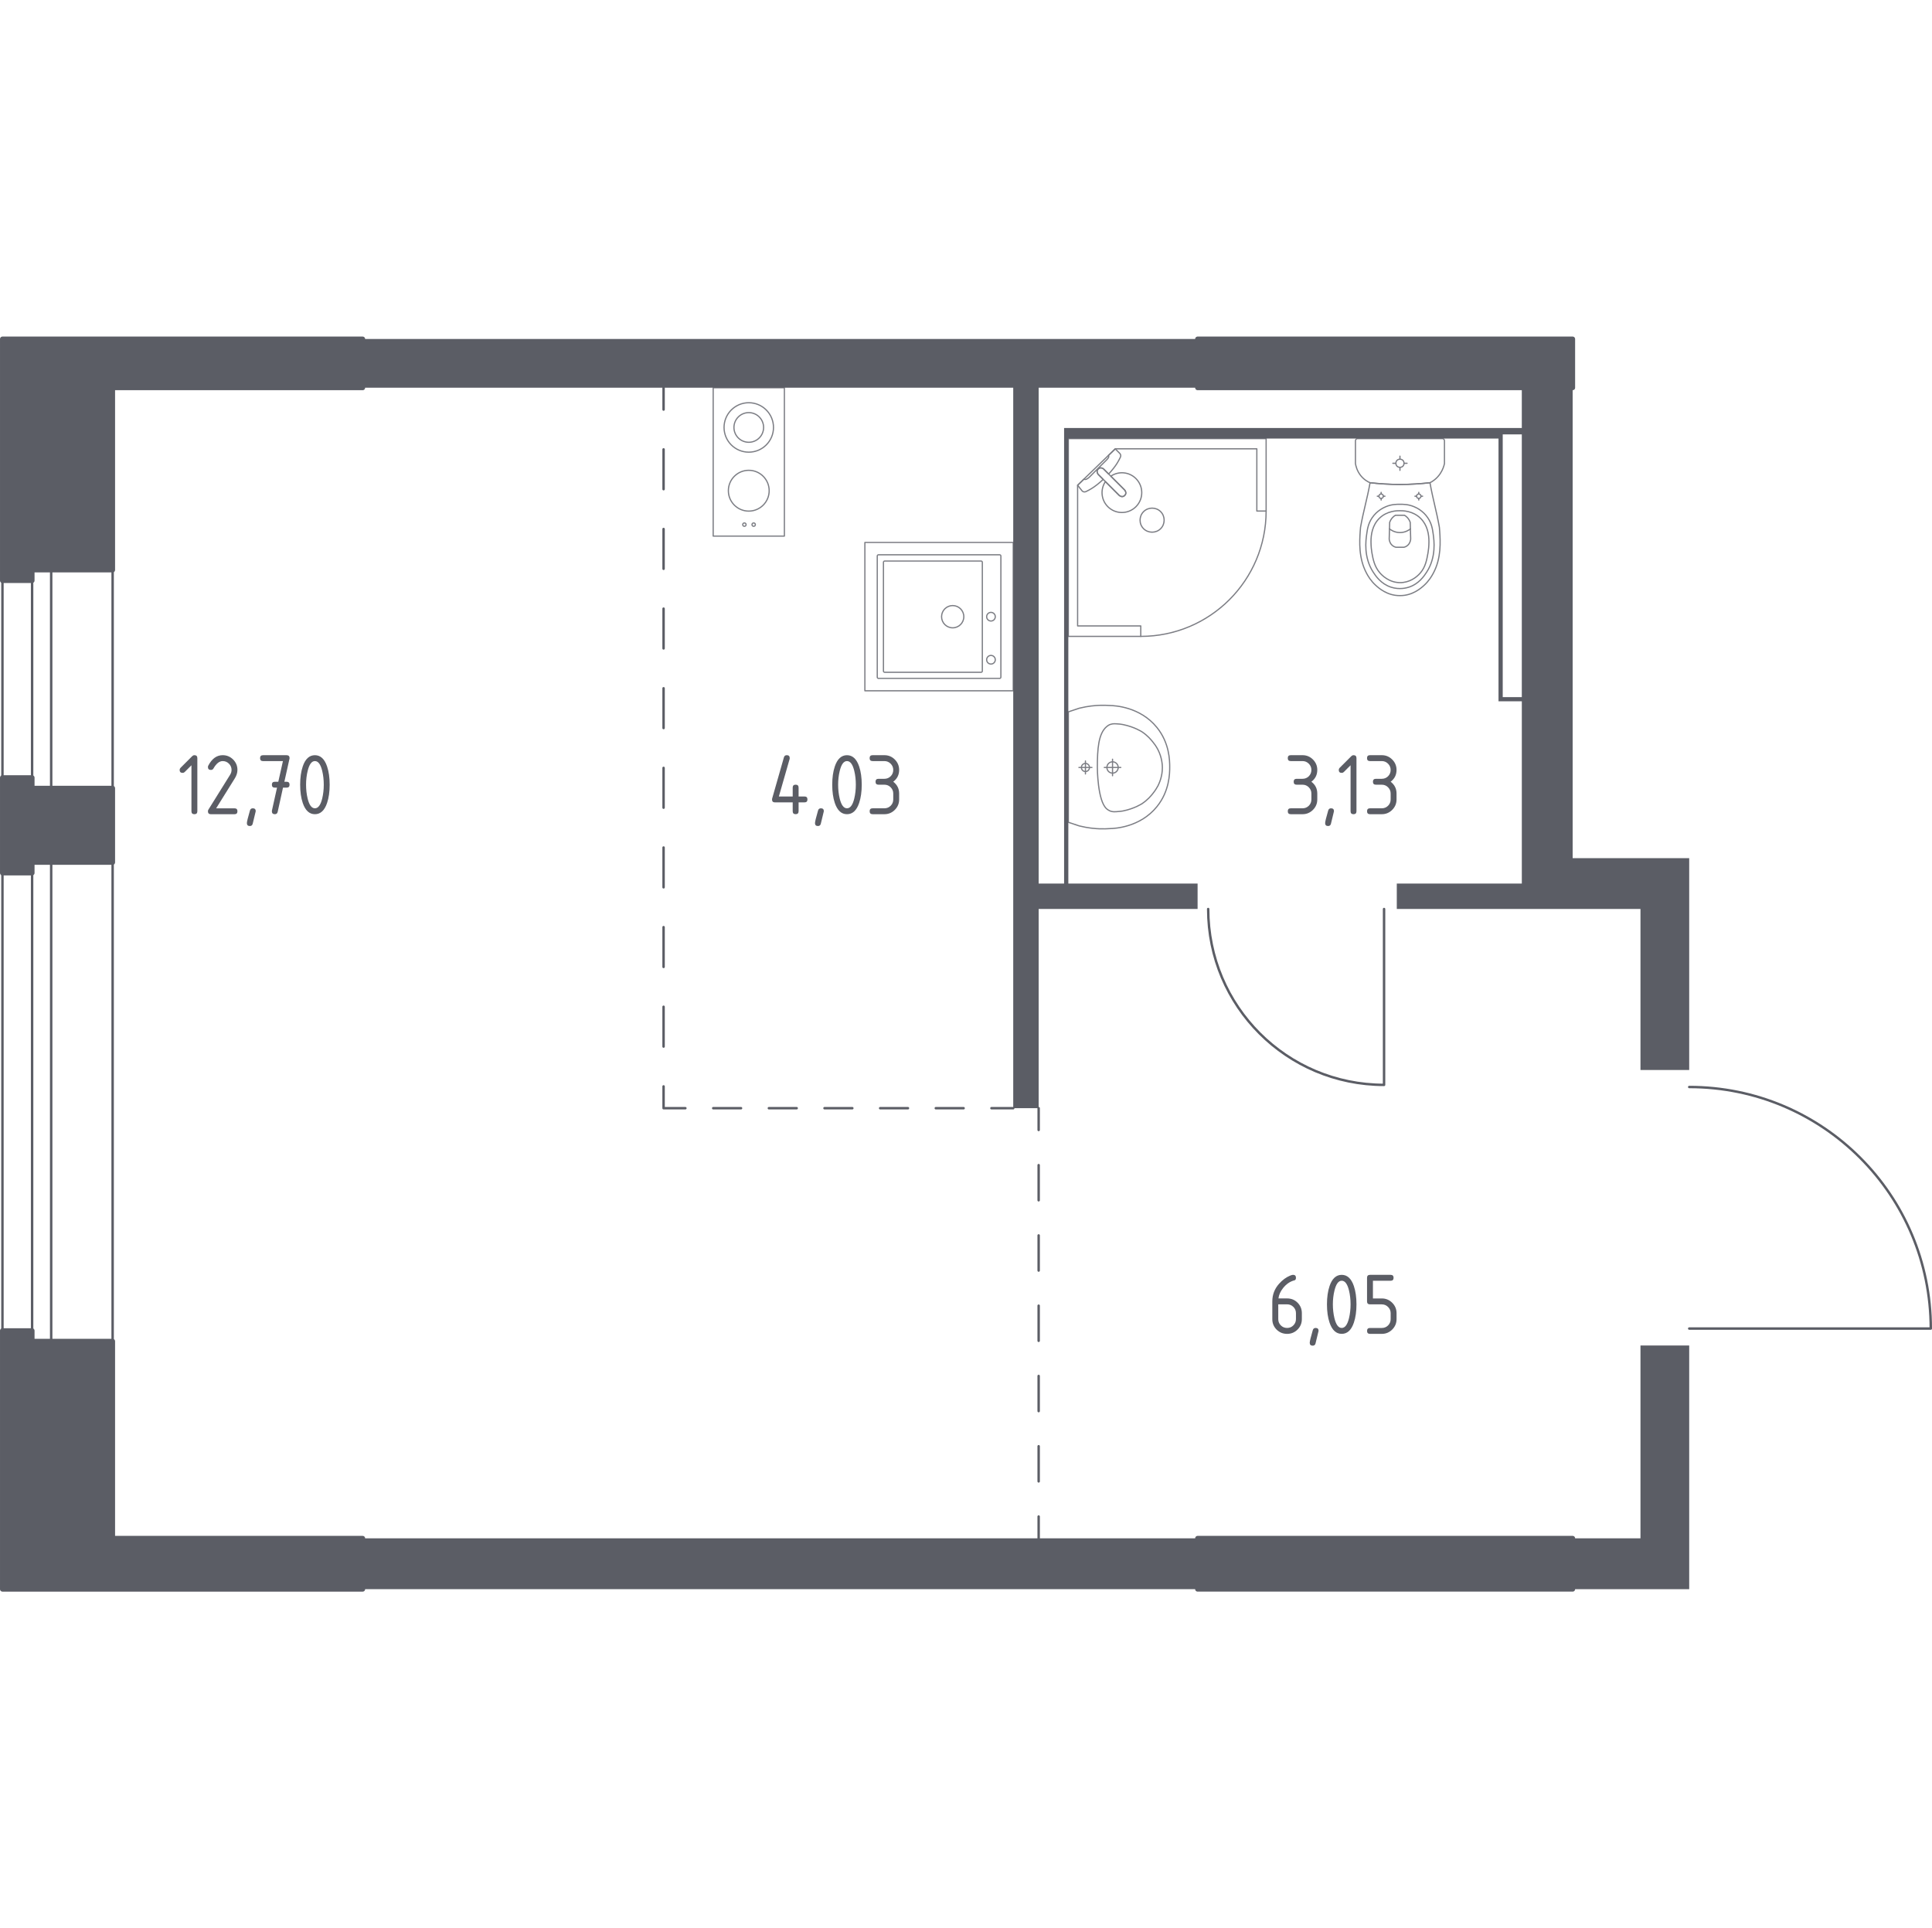 <?xml version="1.0" encoding="utf-8"?>
<!-- Generator: Adobe Illustrator 28.1.0, SVG Export Plug-In . SVG Version: 6.00 Build 0)  -->
<svg version="1.1" xmlns="http://www.w3.org/2000/svg" xmlns:xlink="http://www.w3.org/1999/xlink" x="0px" y="0px"
	 viewBox="0 0 1001.9 1000" style="enable-background:new 0 0 1001.9 1000;" xml:space="preserve">
<style type="text/css">
	.st0{fill:none;stroke:#5B5D65;stroke-width:1.266;stroke-linecap:round;stroke-linejoin:round;stroke-miterlimit:10;}
	.st1{fill:#5B5D65;}
	.st2{fill:none;stroke:#5B5D65;stroke-width:1.266;stroke-linecap:round;stroke-linejoin:round;}
	
		.st3{fill:none;stroke:#5B5D65;stroke-width:1.266;stroke-linecap:round;stroke-linejoin:round;stroke-dasharray:14.428,14.428,14.428,14.428;}
	
		.st4{fill:none;stroke:#5B5D65;stroke-width:1.266;stroke-linecap:round;stroke-linejoin:round;stroke-dasharray:14.428,14.428,14.428,14.428,14.428,14.428;}
	
		.st5{fill:none;stroke:#5B5D65;stroke-width:1.266;stroke-linecap:round;stroke-linejoin:round;stroke-dasharray:20.648,20.648,20.648,20.648;}
	
		.st6{fill:none;stroke:#5B5D65;stroke-width:1.266;stroke-linecap:round;stroke-linejoin:round;stroke-dasharray:20.648,20.648,20.648,20.648,20.648,20.648;}
	
		.st7{fill:none;stroke:#5B5D65;stroke-width:1.266;stroke-linecap:round;stroke-linejoin:round;stroke-dasharray:18.224,18.224,18.224,18.224;}
	
		.st8{fill:none;stroke:#5B5D65;stroke-width:1.266;stroke-linecap:round;stroke-linejoin:round;stroke-dasharray:18.224,18.224,18.224,18.224,18.224,18.224;}
	.st9{opacity:0.8;}
	.st10{fill:none;stroke:#5B5D65;stroke-width:0.633;stroke-linecap:round;stroke-linejoin:round;stroke-miterlimit:10;}
	.st11{fill:#5B5D65;stroke:#5B5D65;stroke-width:2.533;stroke-linecap:round;stroke-linejoin:round;stroke-miterlimit:10;}
</style>
<g id="Слой_1">
</g>
<g id="Окна_x2C__двери">
	<g>
		<path class="st0" d="M876,689.01h125.27c0-69.24-56.03-125.27-125.27-125.27"/>
		<path class="st0" d="M717.75,471.43v91.21c-50.41,0-91.21-40.79-91.21-91.21"/>
		<g>
			<rect x="16.65" y="295.6" class="st0" width="9.89" height="113.19"/>
			<rect x="1.27" y="295.6" class="st0" width="57.14" height="113.19"/>
		</g>
		<g>
			<rect x="16.65" y="447.25" class="st0" width="9.89" height="248.35"/>
			<rect x="1.27" y="447.25" class="st0" width="57.14" height="248.35"/>
		</g>
	</g>
</g>
<g id="Перегородки">
	<g>
		<polygon class="st1" points="850.72,697.8 850.72,797.8 815.55,797.8 815.55,824.18 875.99,824.18 875.99,697.8 		"/>
		<rect x="188.08" y="797.8" class="st1" width="432.97" height="26.37"/>
		<path class="st1" d="M815.55,445.05l0-243.96h-26.37v20.88H551.82v236.26h-13.19l0-257.15h82.42v-25.27H188.08l0,25.27h337.36
			v373.63h13.19v-103.3h82.42l0-13.19h-67.03l0-230.77h223.08v136.26h12.09v94.51h-64.84v13.19h126.37v83.52h25.27V445.05H815.55z
			 M789.18,361.54h-9.89V225.27h9.89V361.54z"/>
	</g>
</g>
<g id="Пунктир">
	<g>
		<g>
			<line class="st2" x1="525.44" y1="574.73" x2="514.14" y2="574.73"/>
			<line class="st3" x1="499.71" y1="574.73" x2="449.21" y2="574.73"/>
			<line class="st4" x1="442" y1="574.73" x2="362.65" y2="574.73"/>
			<polyline class="st2" points="355.43,574.73 344.12,574.73 344.12,563.42 			"/>
			<line class="st5" x1="344.12" y1="542.77" x2="344.12" y2="470.5"/>
			<line class="st6" x1="344.12" y1="460.18" x2="344.12" y2="222.73"/>
			<line class="st2" x1="344.12" y1="212.41" x2="344.12" y2="201.1"/>
		</g>
	</g>
	<g>
		<g>
			<line class="st2" x1="538.63" y1="574.73" x2="538.63" y2="586.03"/>
			<line class="st7" x1="538.63" y1="604.26" x2="538.63" y2="668.04"/>
			<line class="st8" x1="538.63" y1="677.15" x2="538.63" y2="777.38"/>
			<line class="st2" x1="538.63" y1="786.5" x2="538.63" y2="797.8"/>
		</g>
	</g>
</g>
<g id="Сантехника">
	<g class="st9">
		<circle class="st10" cx="386.03" cy="272.08" r="0.87"/>
		<circle class="st10" cx="390.84" cy="272.08" r="0.87"/>
		<circle class="st10" cx="388.3" cy="221.68" r="12.82"/>
		<circle class="st10" cx="388.3" cy="254.49" r="10.58"/>
		<rect x="369.84" y="201.1" class="st10" width="36.93" height="76.93"/>
		<circle class="st10" cx="388.3" cy="221.68" r="7.69"/>
	</g>
	<g class="st9">
		
			<rect x="448.52" y="281.32" transform="matrix(-7.846097e-08 1 -1 -7.846097e-08 806.762 -167.197)" class="st10" width="76.93" height="76.93"/>
		<ellipse class="st10" cx="494.05" cy="319.83" rx="5.77" ry="5.77"/>
		<circle class="st10" cx="513.9" cy="319.83" r="2.24"/>
		<circle class="st10" cx="513.9" cy="342.15" r="2.24"/>
		<path class="st10" d="M454.93,351.19v-62.83c0-0.35,0.29-0.64,0.64-0.64h62.83c0.35,0,0.64,0.29,0.64,0.64v62.83
			c0,0.35-0.29,0.64-0.64,0.64h-62.83C455.21,351.84,454.93,351.55,454.93,351.19z"/>
		<path class="st10" d="M458.14,348.02l0-56.41c0-0.35,0.29-0.64,0.64-0.64h50c0.35,0,0.64,0.29,0.64,0.64l0,56.41
			c0,0.35-0.29,0.64-0.64,0.64h-50C458.43,348.66,458.14,348.37,458.14,348.02z"/>
	</g>
	<g>
		<g class="st9">
			<polygon class="st10" points="591.58,330.04 554.02,330.04 554.02,227.47 656.59,227.47 656.59,265.04 651.77,265.04 
				651.77,232.77 578.33,232.77 558.83,251.65 558.83,324.61 591.58,324.61 			"/>
			<path class="st10" d="M656.59,265.04c0,35.9-29.1,65-65,65"/>
			<path class="st10" d="M580.36,256.88l-7.24-7.24l-0.31-0.31l-3.21-3.22c0,0-1.44-1.54-0.08-2.89c1.36-1.35,2.89,0.09,2.89,0.09
				l3.21,3.21l0.31,0.31l7.24,7.24c0,0,1.44,1.54,0.09,2.89C581.9,258.31,580.36,256.88,580.36,256.88z"/>
			<path class="st10" d="M593.03,274.19c2.42,2.41,6.44,2.41,8.86,0c2.42-2.42,2.42-6.44,0-8.85c-2.41-2.42-6.44-2.42-8.85,0
				C590.61,267.74,590.61,271.77,593.03,274.19z"/>
			<path class="st10" d="M569.51,243.22c-1.35,1.35,0.08,2.89,0.08,2.89l2.51,2.52c-2.05,1.91-4.17,3.62-6.04,4.75
				c-0.93,0.56-1.89,1.08-2.86,1.55h0c-0.7,0.33-1.48,0.22-1.97-0.27c-0.8-1-1.59-2-2.39-3c1.12-1.08,2.23-2.16,3.35-3.24
				c0.04,0.05,0.1,0.12,0.2,0.17c0.68,0.38,1.98-0.59,2.54-1.14c4.47-4.47,5.97-6.06,8.58-8.58c0.46-0.44,1.75-1.67,1.43-2.39
				c-0.05-0.11-0.13-0.19-0.18-0.23c1.19-1.15,2.39-2.31,3.58-3.46c0.86,0.8,1.54,1.59,2.39,2.39c0.48,0.48,0.61,1.24,0.29,1.92
				c-0.49,1.05-1.05,2.06-1.65,3.05c-1.08,1.76-2.66,3.75-4.45,5.68l-2.51-2.51C572.41,243.3,570.87,241.87,569.51,243.22z"/>
			<path class="st10" d="M589.08,262.78c-4.02,4.02-10.55,4.02-14.57,0c-3.54-3.54-3.96-9.02-1.26-13.02l7.12,7.12
				c0,0,1.54,1.44,2.89,0.08c1.35-1.36-0.09-2.9-0.09-2.9l-7.11-7.12c4.01-2.7,9.48-2.28,13.02,1.26
				C593.1,252.24,593.1,258.76,589.08,262.78z"/>
		</g>
		<g class="st9">
			<ellipse class="st10" cx="725.99" cy="240.26" rx="2.11" ry="2.11"/>
			<line class="st10" x1="729.68" y1="240.26" x2="728.11" y2="240.26"/>
			<line class="st10" x1="723.88" y1="240.26" x2="722.31" y2="240.26"/>
			<line class="st10" x1="725.99" y1="243.93" x2="725.99" y2="242.36"/>
			<line class="st10" x1="725.99" y1="238.15" x2="725.99" y2="236.58"/>
			<line class="st10" x1="737.74" y1="257.34" x2="736.89" y2="257.34"/>
			<line class="st10" x1="734.61" y1="257.34" x2="733.76" y2="257.34"/>
			<line class="st10" x1="735.75" y1="259.32" x2="735.75" y2="258.47"/>
			<line class="st10" x1="735.75" y1="256.2" x2="735.75" y2="255.35"/>
			<ellipse class="st10" cx="735.75" cy="257.34" rx="1.14" ry="1.14"/>
			<ellipse class="st10" cx="716.23" cy="257.34" rx="1.14" ry="1.14"/>
			<line class="st10" x1="718.22" y1="257.34" x2="717.37" y2="257.34"/>
			<line class="st10" x1="715.1" y1="257.34" x2="714.24" y2="257.34"/>
			<line class="st10" x1="716.23" y1="259.32" x2="716.23" y2="258.47"/>
			<line class="st10" x1="716.23" y1="256.2" x2="716.23" y2="255.35"/>
			<path class="st10" d="M705.38,275.53c0.06-0.88,0.13-1.6,0.17-2.08c1.54-8.66,3.4-14.45,4.94-23.11c4.66,0.54,9.85,0.9,15.5,0.9
				c5.67,0,10.89-0.36,15.56-0.9c1.54,8.66,3.34,14.45,4.88,23.11c0.05,0.48,0.12,1.2,0.17,2.08c0.34,5.19,0.92,13.94-3.36,21.82
				c-0.69,1.27-2.11,3.84-4.81,6.29c-1.62,1.47-5.93,5.25-12.3,5.25c-0.05,0-0.1,0-0.16-0.01c-0.05,0-0.1,0.01-0.16,0.01
				c-6.37,0-10.68-3.78-12.3-5.25c-2.7-2.45-4.12-5.01-4.81-6.29C704.46,289.47,705.03,280.72,705.38,275.53z"/>
			<path class="st10" d="M708.75,276.98c0.36-2.6,0.8-5.52,2.85-8.51c2.53-3.69,5.92-5.19,7.02-5.66c3.01-1.28,5.58-1.28,7.37-1.28
				c1.79,0,4.36,0,7.37,1.28c1.11,0.47,4.5,1.97,7.02,5.66c2.05,2.99,2.49,5.9,2.85,8.51c0.46,3.32,1.67,11.99-3.43,19.8
				c-1.27,1.94-3.99,6.05-9.21,7.74c-1.08,0.35-4.83,1.43-9.23,0c-5.22-1.7-7.94-5.8-9.21-7.74
				C707.07,288.97,708.28,280.3,708.75,276.98z"/>
			<path class="st10" d="M715.29,268.82c4.04-3.98,9.32-3.96,10.7-3.95c1.38-0.01,6.65-0.02,10.7,3.95
				c3.58,3.52,4.35,8.35,4.33,12.18c-0.02,2.37-0.21,4.18-0.47,5.66c-0.64,3.65-1.29,7.31-3.96,10.45
				c-2.11,2.49-5.86,5.1-10.63,5.05c-5.65-0.06-9.29-3.8-10.41-5.1c-2.82-3.27-3.51-7.07-4.11-10.39c-0.24-1.35-0.45-3.21-0.47-5.66
				C710.94,277.17,711.72,272.34,715.29,268.82z"/>
			<path class="st10" d="M720.66,270.9c0.22-0.62,0.66-1.64,1.57-2.57c0.51-0.52,1.02-0.87,1.43-1.11c0.01,0,0.02,0,0.02,0
				c2.15,0,2.48,0,4.62,0c0.01,0,0.02,0,0.02,0c0.41,0.23,0.92,0.59,1.43,1.11c0.91,0.93,1.35,1.95,1.57,2.57
				c0.08,2.87,0.15,5.73,0.23,8.6c-0.02,0.39-0.15,1.83-1.26,3.03c-0.86,0.93-1.86,1.2-2.26,1.29c-1.36,0-2.73,0-4.09,0
				c-0.4-0.09-1.39-0.36-2.26-1.29c-1.11-1.19-1.24-2.64-1.26-3.03C720.51,276.64,720.58,273.77,720.66,270.9z"/>
			<path class="st10" d="M720.56,274.29c0.65,0.51,2.58,1.88,5.37,1.91c2.87,0.02,4.86-1.4,5.5-1.91"/>
			<path class="st10" d="M703.99,227.47l44.01,0c0.59,0,1.07,0.51,1.07,1.15c0,0,0,10.66,0,11.8c-0.13,0.62-0.35,1.44-0.71,2.35
				c-0.36,0.91-0.85,1.93-1.55,2.95c-0.92,1.35-1.95,2.36-2.88,3.11c-0.94,0.75-1.79,1.23-2.38,1.52c-2.34,0.27-4.81,0.5-7.41,0.65
				c-2.6,0.16-5.32,0.25-8.15,0.25c-2.82,0-5.54-0.09-8.12-0.25c-2.59-0.16-5.05-0.38-7.38-0.65c-0.51-0.22-1.29-0.58-2.15-1.18
				c-0.87-0.6-1.83-1.43-2.73-2.56c-0.97-1.23-1.59-2.48-2-3.57c-0.41-1.09-0.6-2.03-0.7-2.61c0-1.3,0-11.8,0-11.8
				C702.92,227.99,703.4,227.47,703.99,227.47z"/>
		</g>
		<g class="st9">
			<path class="st10" d="M576.95,400.96c1.62,0,2.93-1.32,2.93-2.94c0-1.62-1.31-2.93-2.93-2.93c-1.62,0-2.93,1.31-2.93,2.93
				C574.01,399.64,575.32,400.96,576.95,400.96z"/>
			<line class="st10" x1="576.94" y1="393.74" x2="576.94" y2="402.3"/>
			<line class="st10" x1="581.22" y1="398.02" x2="572.67" y2="398.02"/>
			<path class="st10" d="M562.89,400.13c1.16,0,2.1-0.94,2.1-2.11c0-1.16-0.94-2.1-2.1-2.1c-1.16,0-2.1,0.94-2.1,2.1
				C560.78,399.18,561.72,400.13,562.89,400.13z"/>
			<line class="st10" x1="562.89" y1="394.66" x2="562.89" y2="401.38"/>
			<line class="st10" x1="566.25" y1="398.02" x2="559.52" y2="398.02"/>
			<path class="st10" d="M575.71,429.72c-1.51,0.11-3.38,0.18-5.52,0.11c-0.84-0.03-2.44-0.11-4.44-0.36
				c-1.65-0.21-3.71-0.55-6.05-1.13c-1.89-0.63-3.78-1.26-5.67-1.89c0,0,0-0.01,0-0.02c0-0.8,0-57,0-57.23c0,0,0-0.02,0-0.02
				c1.89-0.63,3.78-1.26,5.67-1.89c2.34-0.58,4.4-0.92,6.05-1.13c2.01-0.25,3.61-0.33,4.44-0.36c2.14-0.08,4.01-0.01,5.52,0.1
				c2.09,0.04,15.5,0.54,24.26,11.4c6.49,8.04,6.62,17.05,6.62,20.51c0,3.47-0.13,12.47-6.62,20.51
				C591.21,429.18,577.8,429.67,575.71,429.72z"/>
			<path class="st10" d="M578.99,420.95c-0.73,0.06-1.73,0.13-2.91-0.22c-0.06-0.02-0.11-0.04-0.16-0.05c0,0-1.03-0.36-1.97-1.15
				c-4.88-4.13-4.88-21.53-4.88-21.53v0c0-9.55,0.52-17.6,4.87-21.2c0,0,0,0,0,0c0,0,0,0,0,0c0.96-0.84,1.83-1.1,1.97-1.14
				c0,0,0,0,0,0c1.3-0.44,2.87-0.29,3.07-0.27c1.49,0.1,2.24,0.15,3.32,0.37c6.15,1.25,9.98,3.82,9.98,3.82
				c2.85,1.92,4.58,4.01,5.46,5.1c0.71,0.88,1.78,2.21,2.77,4.15c2.16,4.24,2.26,8.14,2.27,9.19c0.03,4.6-1.54,7.97-2.27,9.5l0,0
				c-0.61,1.12-1.5,2.59-2.77,4.15c-0.87,1.08-2.6,3.18-5.46,5.1c0,0-3.86,2.6-9.98,3.82C581.63,420.72,580.75,420.8,578.99,420.95z
				"/>
		</g>
	</g>
</g>
<g id="Несущие">
	<g>
		<rect x="621.05" y="797.8" class="st11" width="194.51" height="26.37"/>
		<polygon class="st11" points="58.41,408.79 16.65,408.79 16.65,403.3 1.27,403.3 1.27,452.75 16.65,452.75 16.65,447.25 
			58.41,447.25 		"/>
		<polygon class="st11" points="188.08,797.8 58.41,797.8 58.41,695.61 16.65,695.61 16.65,690.11 1.27,690.11 1.27,824.18 
			188.08,824.18 		"/>
		<rect x="621.05" y="175.82" class="st11" width="194.51" height="25.27"/>
		<polygon class="st11" points="188.08,175.82 1.27,175.82 1.27,301.1 16.65,301.1 16.65,295.6 58.41,295.6 58.41,201.1 
			188.08,201.1 		"/>
	</g>
</g>
<g id="Лифты_x2C__лестницы">
</g>
<g id="Площади">
	<g>
		<path class="st1" d="M400.36,414.61c0-0.17,0.01-0.31,0.05-0.42l6.12-21.43c0.22-0.74,0.71-1.11,1.48-1.11
			c1.02,0,1.53,0.51,1.53,1.53c0,0.14-0.02,0.29-0.05,0.44l-5.58,19.45h7.17v-4.59c0-1.02,0.51-1.53,1.53-1.53
			c1.02,0,1.53,0.51,1.53,1.53v4.59h3.06c1.02,0,1.53,0.51,1.53,1.53c0,1.02-0.51,1.53-1.53,1.53h-3.06v4.59
			c0,1.02-0.51,1.53-1.53,1.53c-1.02,0-1.53-0.51-1.53-1.53v-4.59h-9.18C400.87,416.14,400.36,415.63,400.36,414.61z"/>
		<path class="st1" d="M425.7,419.2c1.02,0,1.53,0.5,1.53,1.51c0,0.14-0.53,2.31-1.58,6.52c-0.19,0.77-0.68,1.16-1.48,1.16
			c-1.02,0-1.53-0.51-1.53-1.53c0-0.7,0.53-2.86,1.58-6.49C424.43,419.59,424.93,419.2,425.7,419.2z"/>
		<path class="st1" d="M446.88,406.96c0,3.65-0.45,6.8-1.34,9.46c-1.31,3.9-3.42,5.84-6.31,5.84c-2.89,0-4.99-1.94-6.31-5.82
			c-0.9-2.66-1.34-5.82-1.34-9.48s0.45-6.83,1.34-9.48c1.31-3.88,3.42-5.82,6.31-5.82c2.89,0,4.99,1.95,6.31,5.84
			C446.43,400.15,446.88,403.31,446.88,406.96z M443.82,406.96c0-2.54-0.27-4.92-0.81-7.17c-0.82-3.39-2.08-5.08-3.78-5.08
			c-1.69,0-2.94,1.7-3.76,5.1c-0.56,2.29-0.83,4.67-0.83,7.14c0,2.52,0.27,4.91,0.81,7.17c0.82,3.39,2.08,5.08,3.78,5.08
			c1.7,0,2.96-1.69,3.78-5.08C443.55,411.86,443.82,409.48,443.82,406.96z"/>
		<path class="st1" d="M458.63,406.96h-3.06c-1.02,0-1.53-0.51-1.53-1.53s0.51-1.53,1.53-1.53h3.06c1.28,0,2.37-0.44,3.26-1.33
			s1.33-1.98,1.33-3.26c0-1.27-0.45-2.35-1.35-3.25c-0.9-0.9-1.98-1.35-3.25-1.35h-6.12c-1.02,0-1.53-0.51-1.53-1.53
			s0.51-1.53,1.53-1.53h6.12c2.12,0,3.92,0.75,5.42,2.25c1.49,1.5,2.24,3.3,2.24,5.4c0,2.54-1.02,4.58-3.06,6.12
			c2.04,1.55,3.06,3.59,3.06,6.12v3.06c0,2.12-0.75,3.92-2.25,5.42c-1.5,1.49-3.3,2.24-5.4,2.24h-6.12c-1.02,0-1.53-0.51-1.53-1.53
			c0-1.02,0.51-1.53,1.53-1.53h6.12c1.28,0,2.37-0.44,3.26-1.33c0.89-0.89,1.33-1.97,1.33-3.26v-3.06c0-1.27-0.45-2.35-1.35-3.25
			C460.98,407.4,459.9,406.96,458.63,406.96z"/>
	</g>
	<g>
		<path class="st1" d="M99.28,396.88l-3.52,3.52c-0.29,0.29-0.65,0.43-1.07,0.43c-1.02,0-1.53-0.51-1.53-1.53
			c0-0.42,0.15-0.77,0.44-1.07l5.98-5.98c0.4-0.4,0.81-0.6,1.23-0.6c1.02,0,1.53,0.51,1.53,1.53v27.55c0,1.02-0.51,1.53-1.53,1.53
			s-1.53-0.51-1.53-1.53V396.88z"/>
		<path class="st1" d="M115.47,391.65c2.12,0,3.92,0.75,5.42,2.24c1.49,1.49,2.24,3.3,2.24,5.42c0,1.45-0.46,2.92-1.39,4.41
			l-9.65,15.49h9.51c1.02,0,1.53,0.51,1.53,1.53c0,1.02-0.51,1.53-1.53,1.53h-12.24c-1.02,0-1.53-0.51-1.53-1.53
			c0-0.31,0.08-0.6,0.26-0.88l11.22-18.02c0.51-0.82,0.77-1.66,0.77-2.53c0-1.27-0.45-2.35-1.35-3.25s-1.98-1.35-3.25-1.35
			c-1.73,0-3.33,1.28-4.8,3.85c-0.28,0.5-0.72,0.74-1.32,0.74c-1.02,0-1.53-0.51-1.53-1.53c0-0.23,0.05-0.44,0.14-0.63
			C109.86,393.48,112.36,391.65,115.47,391.65z"/>
		<path class="st1" d="M131.09,419.2c1.02,0,1.53,0.5,1.53,1.51c0,0.14-0.53,2.31-1.58,6.52c-0.19,0.77-0.68,1.16-1.48,1.16
			c-1.02,0-1.53-0.51-1.53-1.53c0-0.7,0.53-2.86,1.58-6.49C129.82,419.59,130.31,419.2,131.09,419.2z"/>
		<path class="st1" d="M143.66,408.49l-1.14,0c-1.02,0-1.53-0.51-1.53-1.53c0-1.02,0.51-1.53,1.53-1.53l1.8,0l2.4-10.71H136.4
			c-1.02,0-1.53-0.51-1.53-1.53s0.51-1.53,1.53-1.53h12.24c1,0,1.51,0.5,1.53,1.48c0,0.09-0.02,0.22-0.05,0.37l-2.65,11.92l1.16,0
			c1.02,0,1.53,0.51,1.53,1.53c0,1.02-0.51,1.53-1.54,1.53l-1.86,0L144,421.05c-0.19,0.8-0.67,1.21-1.46,1.21
			c-1.04,0-1.55-0.51-1.55-1.53c0-0.15,0.01-0.27,0.03-0.35L143.66,408.49z"/>
		<path class="st1" d="M170.96,406.96c0,3.65-0.45,6.8-1.34,9.46c-1.31,3.9-3.42,5.84-6.31,5.84c-2.89,0-4.99-1.94-6.31-5.82
			c-0.9-2.66-1.34-5.82-1.34-9.48s0.45-6.83,1.34-9.48c1.31-3.88,3.42-5.82,6.31-5.82c2.89,0,4.99,1.95,6.31,5.84
			C170.51,400.15,170.96,403.31,170.96,406.96z M167.9,406.96c0-2.54-0.27-4.92-0.81-7.17c-0.82-3.39-2.08-5.08-3.78-5.08
			c-1.69,0-2.94,1.7-3.76,5.1c-0.56,2.29-0.83,4.67-0.83,7.14c0,2.52,0.27,4.91,0.81,7.17c0.82,3.39,2.08,5.08,3.78,5.08
			c1.7,0,2.96-1.69,3.78-5.08C167.63,411.86,167.9,409.48,167.9,406.96z"/>
	</g>
	<g>
		<path class="st1" d="M670.53,661.15c1.02,0,1.53,0.51,1.53,1.53c0,0.76-0.26,1.2-0.77,1.32c-2.27,0.57-4.26,1.93-5.96,4.08
			c-1.34,1.7-2.13,3.47-2.34,5.31h4.48c2.16,0,3.98,0.74,5.45,2.23s2.2,3.29,2.2,5.43v3.06c0,2.13-0.75,3.94-2.24,5.43
			c-1.49,1.48-3.3,2.23-5.42,2.23c-2.13,0-3.94-0.74-5.43-2.21c-1.48-1.48-2.23-3.27-2.23-5.39v-9.23c0-3.46,1.15-6.5,3.46-9.11
			c1.79-2.02,3.75-3.46,5.87-4.31C669.74,661.27,670.21,661.15,670.53,661.15z M662.88,676.46v7.65c0,1.28,0.44,2.37,1.33,3.26
			c0.89,0.89,1.98,1.33,3.26,1.33s2.37-0.45,3.26-1.35c0.89-0.9,1.33-1.98,1.33-3.25v-3.06c0-1.28-0.45-2.37-1.35-3.26
			s-1.98-1.33-3.25-1.33H662.88z"/>
		<path class="st1" d="M682.26,688.7c1.02,0,1.53,0.5,1.53,1.51c0,0.14-0.53,2.31-1.58,6.52c-0.19,0.77-0.68,1.16-1.48,1.16
			c-1.02,0-1.53-0.51-1.53-1.53c0-0.7,0.53-2.86,1.58-6.49C680.99,689.09,681.48,688.7,682.26,688.7z"/>
		<path class="st1" d="M703.44,676.46c0,3.65-0.45,6.8-1.34,9.46c-1.31,3.9-3.42,5.84-6.31,5.84c-2.89,0-4.99-1.94-6.31-5.82
			c-0.9-2.66-1.34-5.82-1.34-9.48s0.45-6.83,1.34-9.48c1.31-3.88,3.42-5.82,6.31-5.82c2.89,0,4.99,1.95,6.31,5.84
			C702.99,669.65,703.44,672.81,703.44,676.46z M700.38,676.46c0-2.54-0.27-4.92-0.81-7.17c-0.82-3.39-2.08-5.08-3.78-5.08
			c-1.69,0-2.94,1.7-3.76,5.1c-0.56,2.29-0.83,4.67-0.83,7.14c0,2.52,0.27,4.91,0.81,7.17c0.82,3.39,2.08,5.08,3.78,5.08
			c1.7,0,2.96-1.69,3.78-5.08C700.11,681.37,700.38,678.98,700.38,676.46z"/>
		<path class="st1" d="M708.92,674.93v-12.24c0-1.02,0.51-1.53,1.53-1.53h10.71c1.02,0,1.53,0.51,1.53,1.53s-0.51,1.53-1.53,1.53
			h-9.18v9.18h4.59c2.12,0,3.92,0.75,5.42,2.25c1.49,1.5,2.24,3.3,2.24,5.4v3.06c0,2.12-0.75,3.92-2.25,5.42
			c-1.5,1.49-3.3,2.24-5.4,2.24h-6.12c-1.02,0-1.53-0.51-1.53-1.53c0-1.02,0.51-1.53,1.53-1.53h6.12c1.28,0,2.37-0.44,3.26-1.33
			c0.89-0.89,1.33-1.97,1.33-3.26v-3.06c0-1.27-0.45-2.35-1.35-3.25c-0.9-0.9-1.98-1.34-3.25-1.34h-6.12
			C709.43,676.46,708.92,675.95,708.92,674.93z"/>
	</g>
	<g>
		<path class="st1" d="M675.47,406.96h-3.06c-1.02,0-1.53-0.51-1.53-1.53s0.51-1.53,1.53-1.53h3.06c1.28,0,2.37-0.44,3.26-1.33
			s1.33-1.98,1.33-3.26c0-1.27-0.45-2.35-1.35-3.25c-0.9-0.9-1.98-1.35-3.25-1.35h-6.12c-1.02,0-1.53-0.51-1.53-1.53
			s0.51-1.53,1.53-1.53h6.12c2.12,0,3.92,0.75,5.42,2.25c1.49,1.5,2.24,3.3,2.24,5.4c0,2.54-1.02,4.58-3.06,6.12
			c2.04,1.55,3.06,3.59,3.06,6.12v3.06c0,2.12-0.75,3.92-2.25,5.42c-1.5,1.49-3.3,2.24-5.4,2.24h-6.12c-1.02,0-1.53-0.51-1.53-1.53
			c0-1.02,0.51-1.53,1.53-1.53h6.12c1.28,0,2.37-0.44,3.26-1.33c0.89-0.89,1.33-1.97,1.33-3.26v-3.06c0-1.27-0.45-2.35-1.35-3.25
			C677.82,407.4,676.74,406.96,675.47,406.96z"/>
		<path class="st1" d="M690.25,419.2c1.02,0,1.53,0.5,1.53,1.51c0,0.14-0.53,2.31-1.58,6.52c-0.19,0.77-0.68,1.16-1.48,1.16
			c-1.02,0-1.53-0.51-1.53-1.53c0-0.7,0.53-2.86,1.58-6.49C688.99,419.59,689.48,419.2,690.25,419.2z"/>
		<path class="st1" d="M700.38,396.88l-3.52,3.52c-0.29,0.29-0.65,0.43-1.07,0.43c-1.02,0-1.53-0.51-1.53-1.53
			c0-0.42,0.15-0.77,0.44-1.07l5.98-5.98c0.4-0.4,0.81-0.6,1.23-0.6c1.02,0,1.53,0.51,1.53,1.53v27.55c0,1.02-0.51,1.53-1.53,1.53
			s-1.53-0.51-1.53-1.53V396.88z"/>
		<path class="st1" d="M716.57,406.96h-3.06c-1.02,0-1.53-0.51-1.53-1.53s0.51-1.53,1.53-1.53h3.06c1.28,0,2.37-0.44,3.26-1.33
			s1.33-1.98,1.33-3.26c0-1.27-0.45-2.35-1.35-3.25c-0.9-0.9-1.98-1.35-3.25-1.35h-6.12c-1.02,0-1.53-0.51-1.53-1.53
			s0.51-1.53,1.53-1.53h6.12c2.12,0,3.92,0.75,5.42,2.25c1.49,1.5,2.24,3.3,2.24,5.4c0,2.54-1.02,4.58-3.06,6.12
			c2.04,1.55,3.06,3.59,3.06,6.12v3.06c0,2.12-0.75,3.92-2.25,5.42c-1.5,1.49-3.3,2.24-5.4,2.24h-6.12c-1.02,0-1.53-0.51-1.53-1.53
			c0-1.02,0.51-1.53,1.53-1.53h6.12c1.28,0,2.37-0.44,3.26-1.33c0.89-0.89,1.33-1.97,1.33-3.26v-3.06c0-1.27-0.45-2.35-1.35-3.25
			C718.92,407.4,717.84,406.96,716.57,406.96z"/>
	</g>
</g>
<g id="Таблички">
</g>
<g id="Этаж_x2C__секции">
</g>
</svg>
